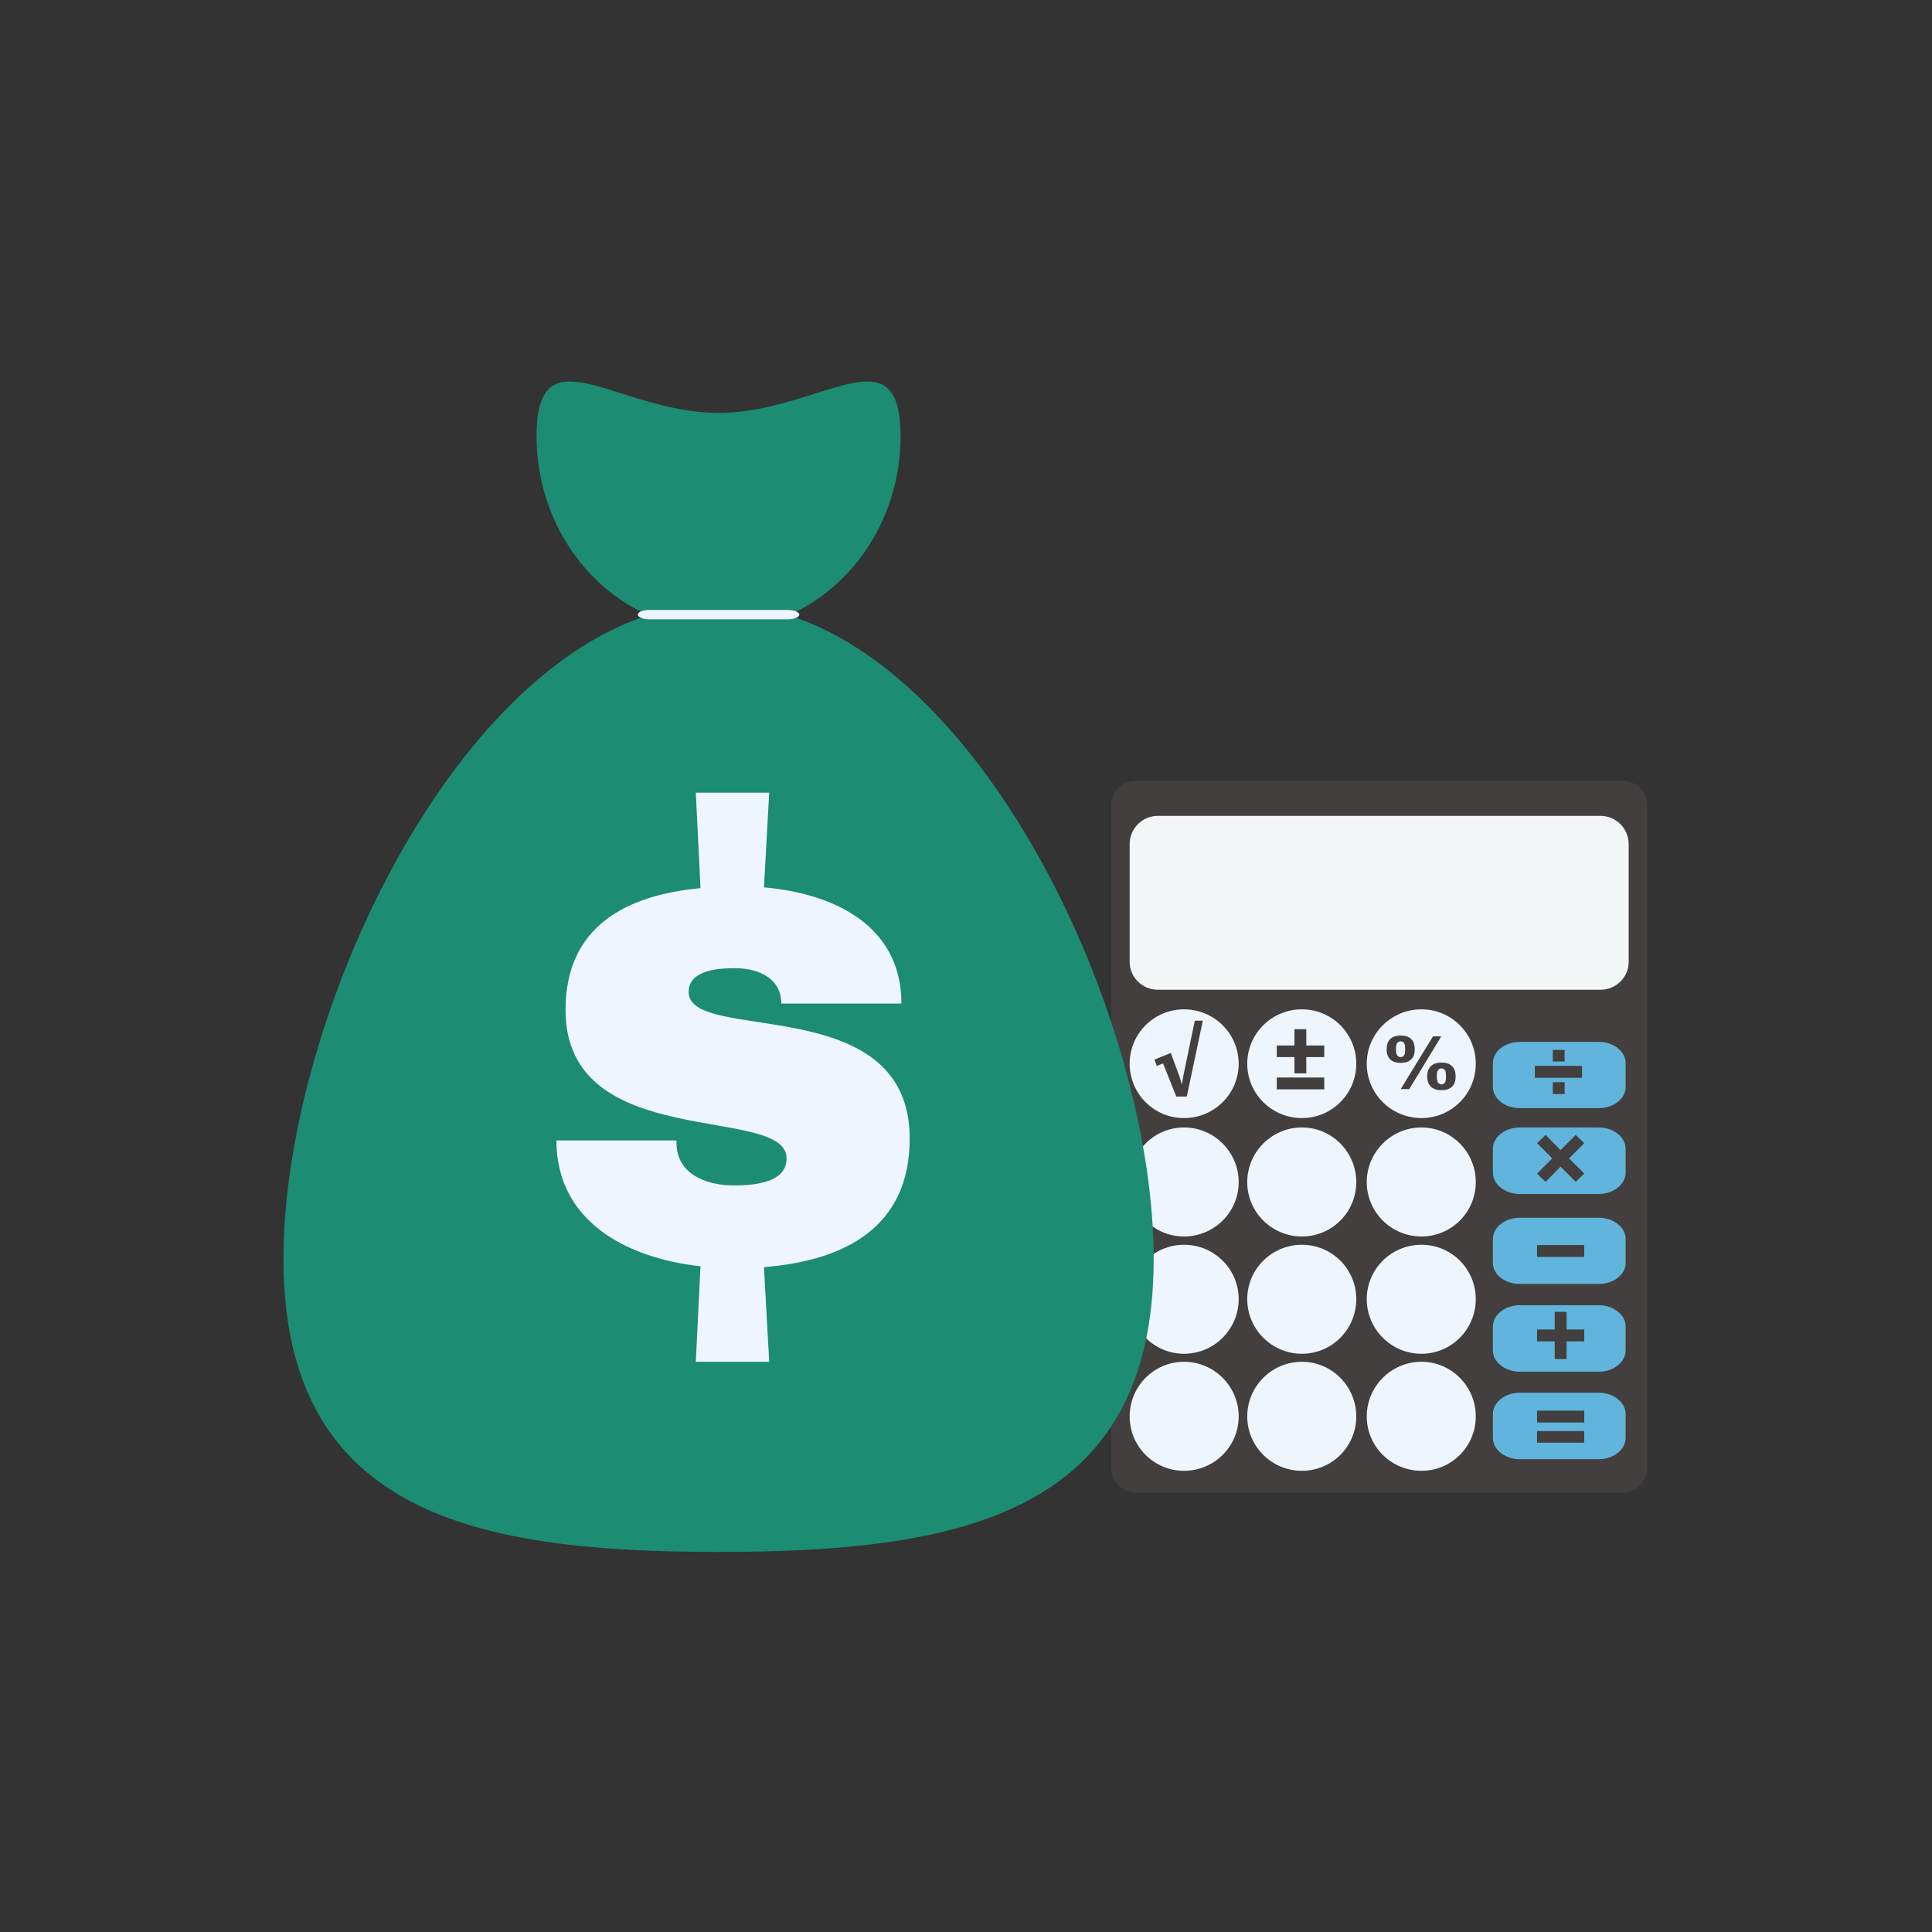 <?xml version="1.0" encoding="UTF-8"?>
<!DOCTYPE svg PUBLIC "-//W3C//DTD SVG 1.1//EN" "http://www.w3.org/Graphics/SVG/1.1/DTD/svg11.dtd">
<!-- Creator: CorelDRAW 2021 (64-Bit) -->
<svg xmlns="http://www.w3.org/2000/svg" xml:space="preserve" width="70px" height="70px" version="1.1" style="shape-rendering:geometricPrecision; text-rendering:geometricPrecision; image-rendering:optimizeQuality; fill-rule:evenodd; clip-rule:evenodd"
viewBox="0 0 7000 7000"
 xmlns:xlink="http://www.w3.org/1999/xlink"
 xmlns:xodm="http://www.corel.com/coreldraw/odm/2003">
 <rect x="0" y="0" width="7000" height="7000" fill="#333333" stroke="none"/>
 <defs>
  <style type="text/css">
   <![CDATA[
    .fil0 {fill:none;fill-rule:nonzero}
    .fil2 {fill:#F2F6F6;fill-rule:nonzero}
    .fil4 {fill:#EEF5FC;fill-rule:nonzero}
    .fil3 {fill:#61B4DB;fill-rule:nonzero}
    .fil1 {fill:#423F3E;fill-rule:nonzero}
    .fil5 {fill:#1C8C72;fill-rule:nonzero}
   ]]>
  </style>
 </defs>
 <g id="Layer_x0020_1">
  <polygon class="fil0" points="-3,7003 6997,7003 6997,3 -3,3 "/>
  <g id="_1710202812320">
   <g>
    <path class="fil1" d="M5968 5319c0,49 -40,89 -89,89l-1764 0c-49,0 -89,-40 -89,-89l0 -2401c0,-49 40,-89 89,-89l1764 0c49,0 89,40 89,89l0 2401z"/>
    <path class="fil2" d="M5901 3485c0,56 -46,101 -102,101l-1604 0c-56,0 -102,-45 -102,-101l0 -427c0,-56 46,-102 102,-102l1604 0c56,0 102,46 102,102l0 427z"/>
    <path class="fil3" d="M5890 4249c0,42 -44,77 -97,77l-286 0c-54,0 -98,-35 -98,-77l0 -87c0,-42 44,-77 98,-77l286 0c53,0 97,35 97,77l0 87z"/>
    <path class="fil3" d="M5890 3938c0,43 -44,77 -97,77l-286 0c-54,0 -98,-34 -98,-77l0 -86c0,-43 44,-77 98,-77l286 0c53,0 97,34 97,77l0 86z"/>
    <path class="fil3" d="M5890 4576c0,42 -44,76 -97,76l-286 0c-54,0 -98,-34 -98,-76l0 -87c0,-42 44,-77 98,-77l286 0c53,0 97,35 97,77l0 87z"/>
    <path class="fil3" d="M5890 4893c0,42 -44,77 -97,77l-286 0c-54,0 -98,-35 -98,-77l0 -87c0,-42 44,-77 98,-77l286 0c53,0 97,35 97,77l0 87z"/>
    <path class="fil3" d="M5890 5210c0,42 -44,77 -97,77l-286 0c-54,0 -98,-35 -98,-77l0 -87c0,-42 44,-77 98,-77l286 0c53,0 97,35 97,77l0 87z"/>
    <path class="fil4" d="M4488 3854c0,109 -89,197 -198,197 -109,0 -197,-88 -197,-197 0,-109 88,-197 197,-197 109,0 198,88 198,197z"/>
    <path class="fil4" d="M4914 3854c0,109 -88,197 -197,197 -109,0 -198,-88 -198,-197 0,-109 89,-197 198,-197 109,0 197,88 197,197z"/>
    <path class="fil4" d="M5347 3854c0,109 -88,197 -197,197 -109,0 -198,-88 -198,-197 0,-109 89,-197 198,-197 109,0 197,88 197,197z"/>
    <path class="fil4" d="M4488 4283c0,109 -89,197 -198,197 -109,0 -197,-88 -197,-197 0,-109 88,-198 197,-198 109,0 198,89 198,198z"/>
    <path class="fil4" d="M4914 4283c0,109 -88,197 -197,197 -109,0 -198,-88 -198,-197 0,-109 89,-198 198,-198 109,0 197,89 197,198z"/>
    <path class="fil4" d="M5347 4283c0,109 -88,197 -197,197 -109,0 -198,-88 -198,-197 0,-109 89,-198 198,-198 109,0 197,89 197,198z"/>
    <path class="fil4" d="M4488 4707c0,109 -89,198 -198,198 -109,0 -197,-89 -197,-198 0,-109 88,-197 197,-197 109,0 198,88 198,197z"/>
    <path class="fil4" d="M4914 4707c0,109 -88,198 -197,198 -109,0 -198,-89 -198,-198 0,-109 89,-197 198,-197 109,0 197,88 197,197z"/>
    <path class="fil4" d="M5347 4707c0,109 -88,198 -197,198 -109,0 -198,-89 -198,-198 0,-109 89,-197 198,-197 109,0 197,88 197,197z"/>
    <path class="fil4" d="M4488 5132c0,109 -89,197 -198,197 -109,0 -197,-88 -197,-197 0,-109 88,-198 197,-198 109,0 198,89 198,198z"/>
    <path class="fil4" d="M4914 5132c0,109 -88,197 -197,197 -109,0 -198,-88 -198,-197 0,-109 89,-198 198,-198 109,0 197,89 197,198z"/>
    <path class="fil4" d="M5347 5132c0,109 -88,197 -197,197 -109,0 -198,-88 -198,-197 0,-109 89,-198 198,-198 109,0 197,89 197,198z"/>
    <polygon class="fil1" points="5685,4197 5740,4252 5709,4282 5654,4227 5600,4282 5569,4252 5624,4197 5569,4142 5600,4112 5654,4167 5709,4112 5740,4142 "/>
    <path class="fil1" d="M5569 5227l0 -42 171 0 0 42 -171 0zm0 -73l0 -43 171 0 0 43 -171 0z"/>
    <path class="fil1" d="M4262 3973l-48 -120 -23 9 -8 -23 59 -24 32 87c3,8 5,17 7,24l2 0c1,-7 2,-16 4,-26l42 -202 29 0 -58 275 -38 0z"/>
    <polygon class="fil1" points="5740,4817 5740,4860 5676,4860 5676,4924 5633,4924 5633,4860 5569,4860 5569,4817 5633,4817 5633,4753 5676,4753 5676,4817 "/>
    <polygon class="fil1" points="5569,4554 5740,4554 5740,4511 5569,4511 "/>
    <path class="fil1" d="M5206 3895l0 9c0,14 5,25 17,25 12,0 16,-11 16,-25l0 -9c0,-13 -4,-24 -16,-24 -12,0 -17,11 -17,24zm68 5c0,30 -15,50 -51,50 -36,0 -52,-20 -52,-50 0,-30 16,-50 52,-50 36,0 51,20 51,50zm-199 46l117 -191 30 0 -116 191 -31 0zm-17 -149l0 9c0,14 5,24 17,24 12,0 16,-10 16,-24l0 -9c0,-14 -4,-24 -16,-24 -12,0 -17,10 -17,24zm68 5c0,29 -15,49 -51,49 -36,0 -51,-20 -51,-49 0,-30 15,-50 51,-50 36,0 51,20 51,50z"/>
    <path class="fil1" d="M4626 3947l0 -43 172 0 0 43 -172 0zm172 -159l0 42 -65 0 0 59 -43 0 0 -59 -64 0 0 -42 64 0 0 -59 43 0 0 59 65 0z"/>
    <path class="fil1" d="M5626 3964l0 -43 43 0 0 43 -43 0zm0 -118l0 -42 43 0 0 42 -43 0zm-65 59l0 -43 171 0 0 43 -171 0z"/>
   </g>
   <g>
    <path class="fil5" d="M2858 2229c238,-106 405,-357 405,-649 0,-389 -295,-84 -660,-84 -364,0 -659,-305 -659,84 0,292 167,543 405,649 -750,241 -1322,1496 -1322,2332 0,929 706,1062 1576,1062 871,0 1577,-133 1577,-1062 0,-836 -572,-2091 -1322,-2332z"/>
    <path class="fil4" d="M3266 3636l-435 0c-2,-105 -103,-128 -167,-128 -40,0 -169,0 -169,86 0,190 801,-8 801,531 0,323 -237,443 -528,466l19 343 -266 0 17 -346c-271,-30 -522,-165 -522,-456l435 0 0 10c2,128 136,153 204,153 66,0 195,-5 195,-98 0,-198 -801,-17 -801,-538 0,-301 218,-416 489,-441l-17 -346 266 0 -19 343c261,23 498,143 498,421z"/>
    <path class="fil4" d="M2896 2227c0,9 -19,17 -42,17l-501 0c-23,0 -42,-8 -42,-17 0,-10 19,-17 42,-17l501 0c23,0 42,7 42,17z"/>
   </g>
  </g>
 </g>
</svg>
